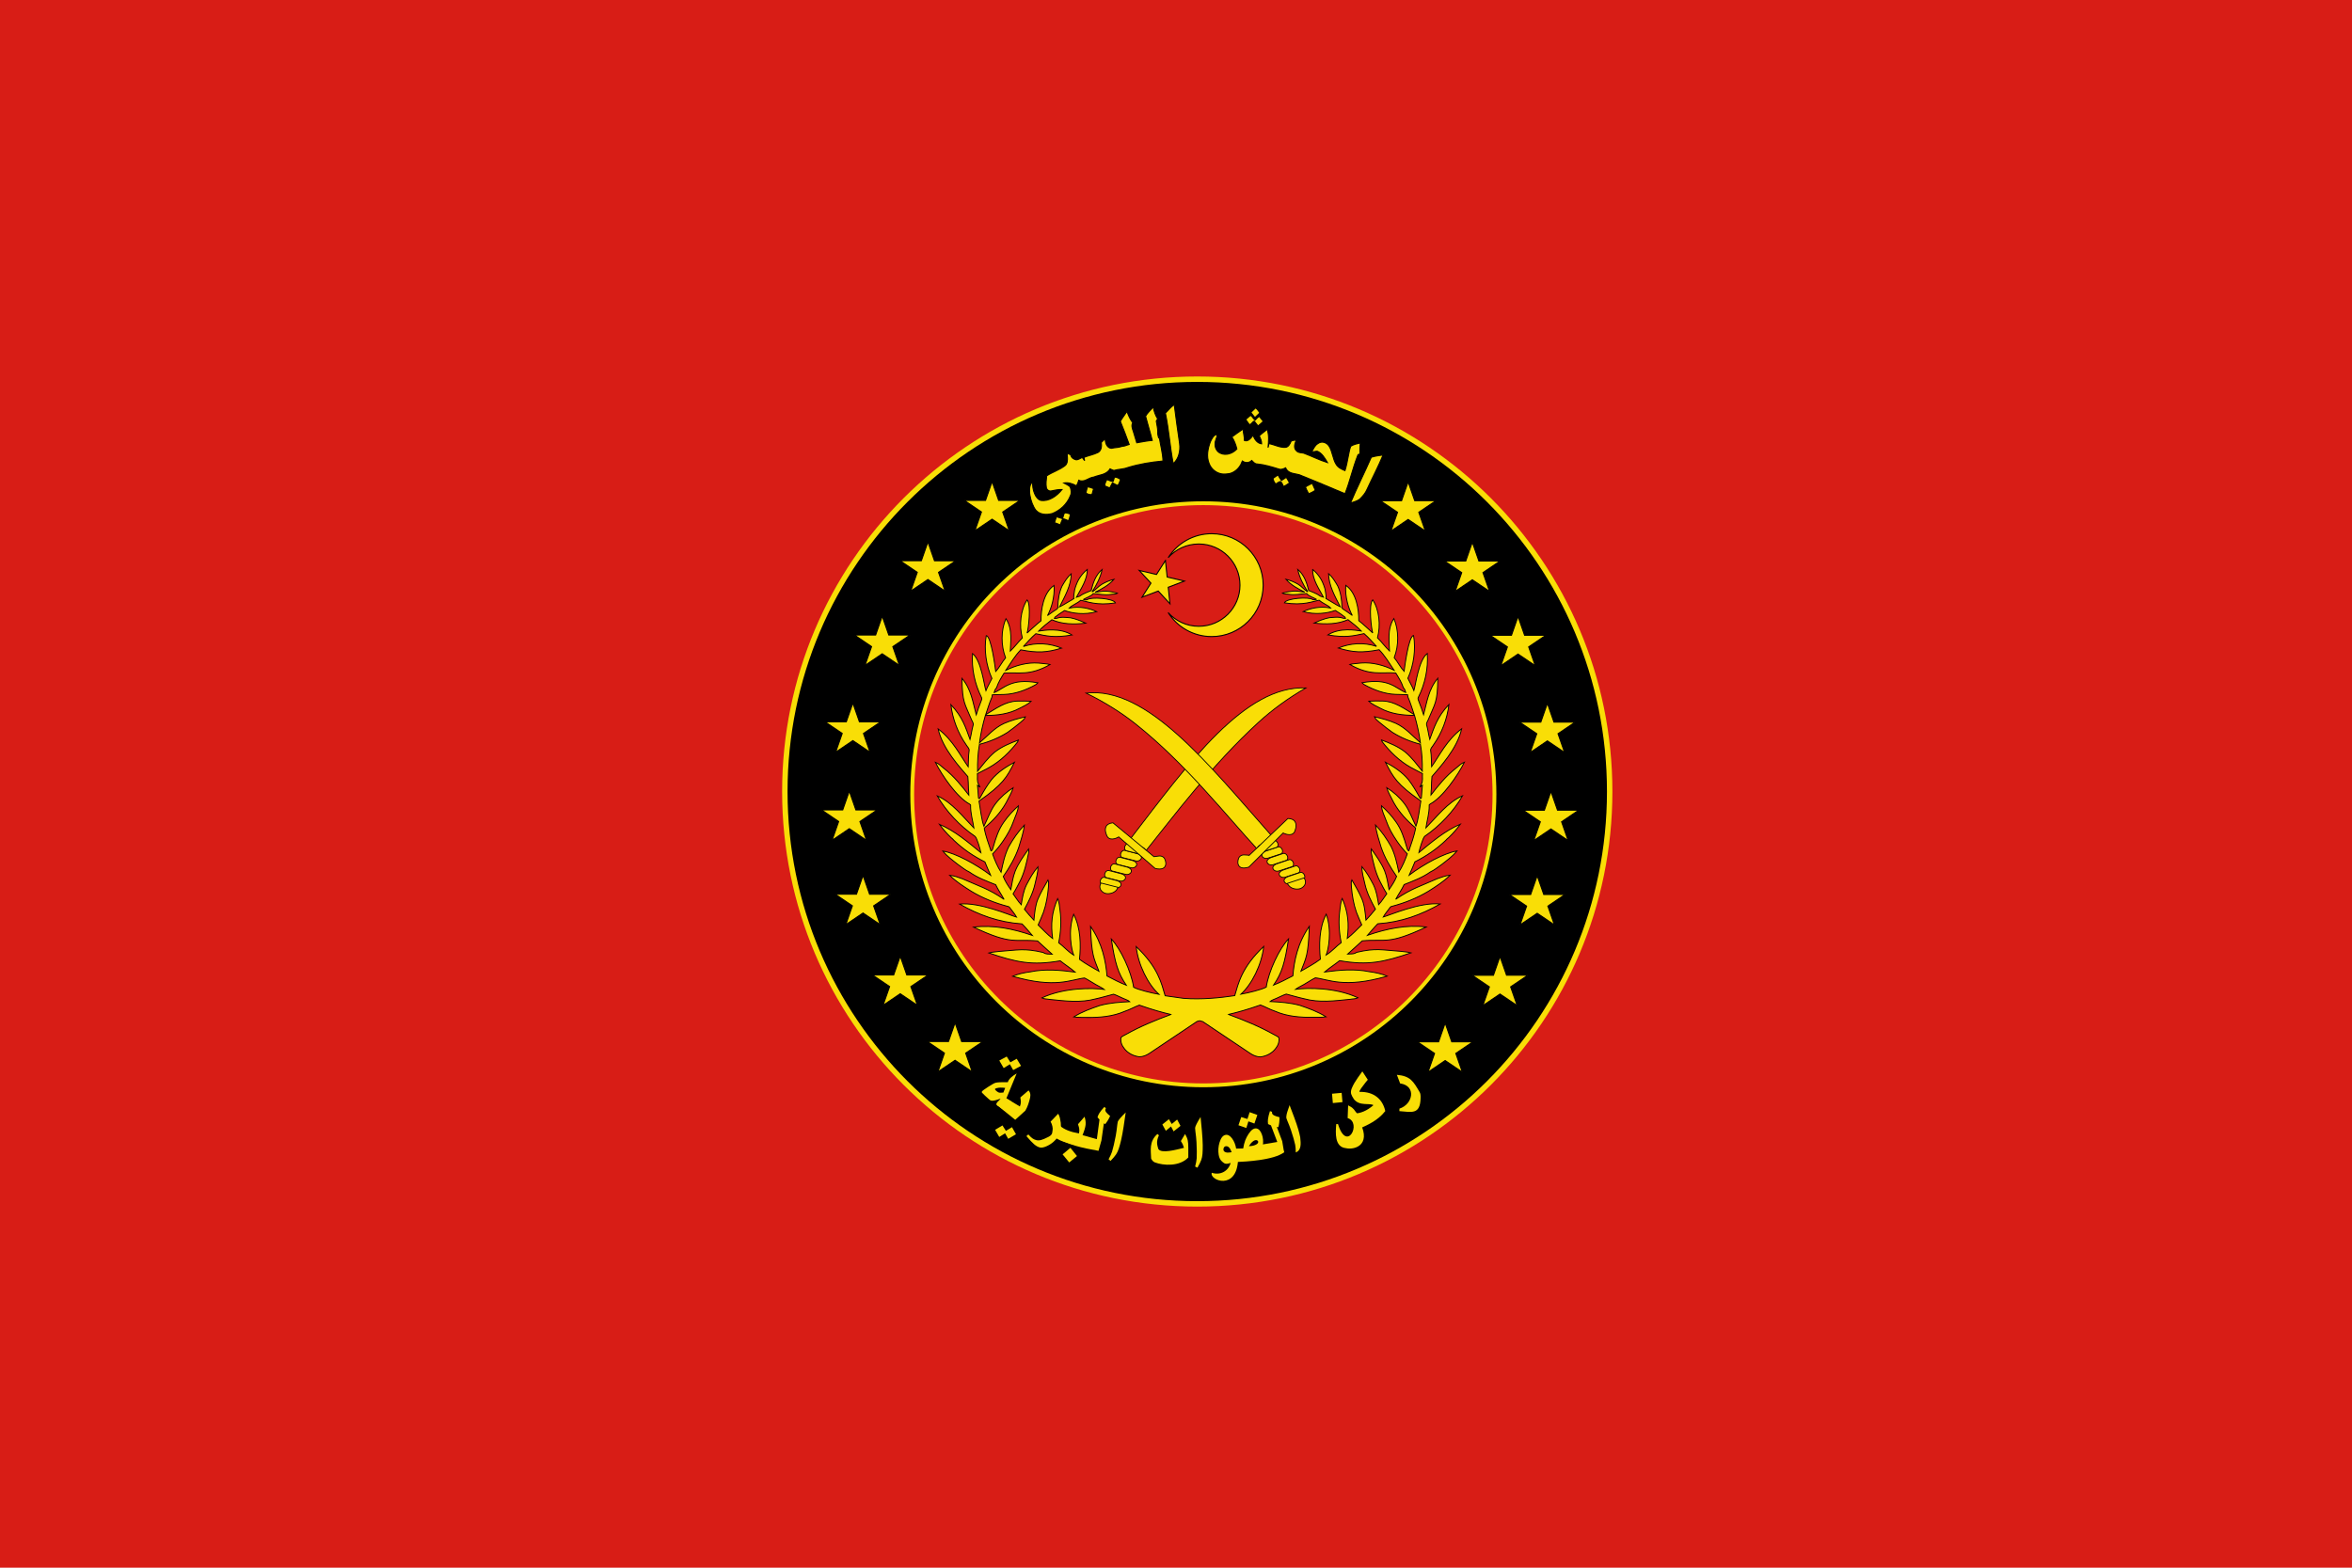 <?xml version="1.0" encoding="UTF-8" standalone="no"?>
<!-- Created with Inkscape (http://www.inkscape.org/) -->

<svg
   xmlns:dc="http://purl.org/dc/elements/1.1/"
   xmlns:cc="http://creativecommons.org/ns#"
   xmlns:rdf="http://www.w3.org/1999/02/22-rdf-syntax-ns#"
   xmlns:svg="http://www.w3.org/2000/svg"
   xmlns="http://www.w3.org/2000/svg"
   xmlns:sodipodi="http://sodipodi.sourceforge.net/DTD/sodipodi-0.dtd"
   xmlns:inkscape="http://www.inkscape.org/namespaces/inkscape"
   width="1499.988"
   height="999.992"
   id="svg2"
   version="1.1"
   inkscape:version="0.48.4 r9939"
   sodipodi:docname="Flag_of_the_Libyan_Ground Forces Fin.svg">
  <defs
     id="defs4" />
  <sodipodi:namedview
     id="base"
     pagecolor="#ffffff"
     bordercolor="#666666"
     borderopacity="1.0"
     inkscape:pageopacity="0.0"
     inkscape:pageshadow="2"
     inkscape:zoom="0.7"
     inkscape:cx="838.00301"
     inkscape:cy="443.46129"
     inkscape:document-units="px"
     inkscape:current-layer="g5000"
     showgrid="false"
     fit-margin-top="0"
     fit-margin-left="0"
     fit-margin-right="0"
     fit-margin-bottom="0"
     inkscape:window-width="1680"
     inkscape:window-height="988"
     inkscape:window-x="-8"
     inkscape:window-y="-8"
     inkscape:window-maximized="1" />
  <g
     inkscape:label="Layer 1"
     inkscape:groupmode="layer"
     id="layer1"
     transform="translate(1795.476,886.609)">
    <g
       id="g3074"
       transform="translate(-1795.476,-886.644)">
      <path
         id="path3076"
         d="m 0,0.035 1499.988,0 0,999.992 -1499.988,0 z"
         style="fill:#d81d16;fill-opacity:1;fill-rule:nonzero;stroke:none"
         inkscape:connector-curvature="0" />
    </g>
    <g
       id="g3249">
      <g
         id="g5000"
         transform="matrix(2.564,0,0,2.564,-1005.903,2642.624)">
        <path
           sodipodi:type="arc"
           style="fill:#000000;fill-opacity:1;stroke:#f9de06;stroke-width:4.962;stroke-miterlimit:4;stroke-opacity:1;stroke-dasharray:none"
           id="path6970-6-5"
           sodipodi:cx="1568.5714"
           sodipodi:cy="17.14286"
           sodipodi:rx="377.14285"
           sodipodi:ry="377.14285"
           d="m 1945.714,17.143 c 0,208.29 -168.853,377.143 -377.143,377.143 -208.29,0 -377.143,-168.853 -377.143,-377.143 0,-208.29 168.853,-377.143 377.143,-377.143 208.29,0 377.143,168.853 377.143,377.143 z"
           transform="matrix(0.272,0,0,0.272,-436.801,-1184.199)" />
        <path
           sodipodi:type="arc"
           style="fill:#d81d16;fill-opacity:1;stroke:#f9de06;stroke-width:4.962;stroke-miterlimit:4;stroke-opacity:1;stroke-dasharray:none"
           id="path6970-6-2-1"
           sodipodi:cx="1568.5714"
           sodipodi:cy="17.14286"
           sodipodi:rx="377.14285"
           sodipodi:ry="377.14285"
           d="m 1945.714,17.143 c 0,208.29 -168.853,377.143 -377.143,377.143 -208.29,0 -377.143,-168.853 -377.143,-377.143 0,-208.29 168.853,-377.143 377.143,-377.143 208.29,0 377.143,168.853 377.143,377.143 z"
           transform="matrix(0.192,0,0,0.192,-309.802,-1182.147)" />
        <g
           transform="matrix(-0.064,0,0,0.064,20.65,-1256.478)"
           id="g3130-0">
          <path
             style="fill:#f9de06;fill-opacity:1;stroke:#000000;stroke-opacity:1;stroke-width:0.646;stroke-miterlimit:4;stroke-dasharray:none"
             d="M 772.812 340.312 C 761.136 340.312 750.877 346.406 745.062 355.594 C 749.868 350.235 756.83 346.875 764.594 346.875 C 779.089 346.875 790.844 358.63 790.844 373.125 C 790.844 387.62 779.089 399.344 764.594 399.344 C 756.814 399.344 749.837 395.971 745.031 390.594 C 750.84 399.806 761.117 405.906 772.812 405.906 C 790.931 405.906 805.625 391.244 805.625 373.125 C 805.625 355.006 790.931 340.312 772.812 340.312 z "
             transform="matrix(-6.096,0,0,6.096,5136.182,-1874.564)"
             id="circle3118-9" />
        </g>
        <path
           style="fill:#f9de06;fill-opacity:1;stroke:#000000;stroke-opacity:1;stroke-width:0.252;stroke-miterlimit:4;stroke-dasharray:none"
           d="m -18.065,-1237.027 -2.224,3.492 -4.303,-1.012 2.923,3.169 -2.224,3.493 4.036,-1.532 2.923,3.169 -0.435,-4.111 4.036,-1.532 -4.303,-1.012 -0.431,-4.124 z"
           id="path3004-9-4-5-1-6"
           inkscape:connector-curvature="0" />
        <path
           style="fill:#f9de06;fill-opacity:1;stroke:#000000;stroke-width:0.22;stroke-miterlimit:4;stroke-opacity:1;stroke-dasharray:none"
           d="m 18.53,-1234.814 c 0,2.558 1.553,4.747 2.713,6.922 -0.253,-0.081 -0.509,-0.164 -0.762,-0.247 -0.986,-0.722 -2.046,-1.039 -2.905,-1.415 -0.464,-1.923 -1.172,-3.958 -2.74,-5.254 0.44,2.024 1.403,3.864 2.514,5.59 -0.908,-0.502 -1.54,-1.372 -2.431,-1.902 -0.939,-0.559 -1.968,-0.957 -3.022,-1.236 1.265,1.432 2.972,2.391 4.684,3.2 -0.957,-0.033 -1.889,-0.346 -2.85,-0.247 -0.913,0.077 -1.819,0.255 -2.706,0.488 0.462,0.343 1.088,0.192 1.621,0.309 1.463,0.271 2.93,-0.087 4.388,-0.199 0.651,0.721 1.631,0.956 2.445,1.435 -0.299,0.128 -0.615,0.172 -0.934,0.069 -0.786,-0.707 -6.533,-0.353 -7.019,0.817 4.735,0.745 7.116,-0.397 8.653,-0.652 1.031,0.907 2.232,1.236 2.85,1.944 -2.663,-0.535 -5.064,0.068 -6.847,0.886 3.003,0.861 6.064,0.432 8.014,-0.282 0.831,0.484 1.602,1.058 2.369,1.635 0.044,0.079 0.135,0.239 0.179,0.316 -0.451,0.106 -0.945,-0.158 -1.394,-0.22 -0.864,-0.134 -1.732,0.029 -2.596,0.062 -1.333,0.253 -2.6,0.781 -3.832,1.353 3.01,0.329 5.859,0.288 8.433,-0.852 1.131,0.902 2.3,1.769 3.296,2.822 -1.33,-0.187 -5.308,-0.912 -8.323,0.968 4.439,0.766 6.361,0.23 9.01,-0.323 1.183,0.996 2.204,2.254 3.097,3.18 -3.222,-1.085 -6.608,-0.777 -9.498,0.405 3.657,1.114 5.959,1.226 10.157,0.426 1.458,1.529 2.552,3.363 3.715,5.102 -2.516,-1.234 -5.325,-2.006 -8.145,-1.799 -0.955,0.141 -1.929,0.128 -2.871,0.357 5.103,2.924 7.855,1.847 11.434,2.129 0.724,1.155 1.464,2.34 1.882,3.647 0.326,0.328 0.494,0.758 0.591,1.202 -2.494,-1.01 -4.129,-3.661 -10.864,-2.431 0.191,0.192 0.381,0.392 0.625,0.522 2.373,1.298 4.987,2.273 7.712,2.376 0.996,0.059 1.993,0.01 2.987,0.082 0.022,0.145 0.072,0.432 0.096,0.577 0.631,1.419 1.046,2.912 1.552,4.375 -2.446,-1.45 -4.858,-3.315 -7.836,-3.379 -1.153,-0.017 -2.311,-0.047 -3.461,0.034 0.787,0.792 1.855,1.214 2.822,1.737 2.651,1.433 5.631,1.804 8.55,1.792 0.647,2.237 1.164,4.512 1.47,6.819 -1.969,-1.692 -3.713,-3.739 -6.119,-4.835 -1.7,-0.741 -3.501,-1.23 -5.309,-1.635 0.224,0.59 0.747,0.969 1.209,1.367 1.056,0.86 2.119,1.724 3.235,2.507 2.149,1.342 4.525,2.349 6.984,2.96 0.407,2.206 0.513,4.466 0.474,6.71 -1.329,-1.632 -2.582,-3.361 -4.203,-4.718 -0.027,-0.022 -0.083,-0.067 -0.11,-0.089 -1.722,-1.353 -3.793,-2.179 -5.824,-2.953 0.039,0.11 0.118,0.336 0.158,0.446 1.944,2.486 4.242,4.754 7.005,6.318 0.981,0.579 2.021,1.039 3.015,1.593 -0.081,0.875 0.173,1.836 -0.288,2.637 -0.121,0.242 -0.25,0.484 -0.371,0.728 0.207,-0.156 0.418,-0.313 0.625,-0.467 -0.114,1.029 -0.123,2.07 -0.234,3.097 -0.042,0.44 -0.425,0.073 -0.474,-0.144 -0.825,-1.498 -1.696,-2.981 -2.747,-4.333 -1.542,-1.874 -3.609,-3.217 -5.728,-4.354 1.984,3.889 2.895,5.495 8.811,9.662 -0.315,1.841 -0.622,4.654 -1.216,6.256 -0.935,-1.856 -1.583,-3.875 -2.843,-5.556 -1.208,-1.597 -2.738,-2.955 -4.423,-4.024 0.277,0.974 0.783,1.859 1.243,2.754 0.015,0.028 0.039,0.083 0.055,0.11 1.208,2.501 3.05,4.649 5.109,6.49 0.255,0.262 0.635,0.433 0.783,0.783 -0.396,1.903 -1.047,3.737 -1.683,5.569 -0.422,-0.099 -0.402,-0.606 -0.549,-0.934 -0.636,-2.208 -1.343,-4.458 -2.72,-6.332 -1.012,-1.45 -2.239,-2.738 -3.544,-3.928 0.075,1.309 0.736,2.478 1.161,3.695 0.625,1.837 1.601,3.531 2.699,5.123 0.018,0.024 0.053,0.072 0.069,0.096 0.746,1.08 1.569,2.11 2.493,3.042 -0.556,1.575 -1.22,3.143 -2.115,4.56 -0.451,-2.175 -0.92,-4.38 -1.916,-6.38 -1.093,-1.918 -2.349,-3.769 -3.88,-5.363 0.216,1.889 0.853,3.693 1.387,5.508 0.884,2.62 2.307,5.023 3.866,7.293 -0.455,1.168 -1.169,2.235 -1.882,3.269 -0.295,-1.562 -0.516,-3.149 -1.099,-4.635 -0.812,-1.986 -2.085,-3.731 -3.31,-5.473 -0.037,0.35 -0.092,0.708 0,1.058 0.493,2.354 1.008,4.735 2.095,6.902 0.556,1.073 1.093,2.161 1.751,3.18 -0.675,0.908 -1.254,1.901 -2.033,2.726 -0.257,-1.665 -0.533,-3.357 -1.264,-4.89 -0.022,-0.044 -0.067,-0.135 -0.089,-0.179 -0.809,-1.533 -1.658,-3.075 -2.802,-4.388 -0.031,1.502 0.452,2.953 0.769,4.409 0.501,2.193 1.534,4.2 2.596,6.167 -0.744,0.913 -1.596,1.931 -2.362,2.726 -0.182,-1.801 -0.313,-3.649 -1.023,-5.336 -0.713,-1.623 -1.593,-3.162 -2.486,-4.691 -0.257,0.554 -0.103,1.175 -0.103,1.765 0.178,2.131 0.535,4.267 1.243,6.291 0.405,1.06 0.877,2.094 1.325,3.138 -1.186,1.146 -2.297,2.369 -3.605,3.379 0.477,-3.635 0.233,-6.446 -1.25,-9.944 -0.44,0.893 -0.423,1.919 -0.584,2.884 -0.392,2.695 -0.199,5.447 0.323,8.111 -1.267,0.922 -2.154,2.08 -3.729,3.07 0.509,-1.176 1.515,-5.907 0.01,-10.157 -1.8,3.436 -1.802,7.755 -1.456,11.215 -1.599,1.182 -3.338,2.11 -4.841,2.974 1.285,-3.319 1.835,-3.846 2.095,-11.166 -2.951,4.224 -3.786,8.687 -4.1,12.327 -1.566,0.823 -3.148,1.639 -4.793,2.3 2.077,-3.071 2.794,-5.426 3.722,-11.503 -2.302,2.426 -4.939,8.026 -5.549,12.011 -1.262,0.648 -4.351,1.409 -6.304,1.758 2.718,-2.47 5.151,-7.275 5.679,-11.888 -5.522,5.224 -6.304,9.222 -7.211,12.245 -3.604,0.538 -8.176,1.024 -12.746,0.673 -1.41,-0.215 -2.883,-0.394 -4.567,-0.646 -0.907,-3.023 -1.689,-7.014 -7.211,-12.238 0.528,4.613 2.962,9.418 5.679,11.888 -1.953,-0.349 -5.042,-1.11 -6.304,-1.758 -0.61,-3.985 -3.247,-9.585 -5.549,-12.011 0.928,6.077 1.645,8.432 3.722,11.503 -1.645,-0.662 -3.227,-1.478 -4.793,-2.301 -0.314,-3.64 -1.149,-8.11 -4.1,-12.334 0.259,7.321 0.809,7.848 2.095,11.166 -1.504,-0.864 -3.243,-1.792 -4.841,-2.974 0.346,-3.46 0.344,-7.772 -1.456,-11.208 -1.508,4.25 -0.502,8.981 0.01,10.157 -1.575,-0.989 -2.462,-2.148 -3.729,-3.07 0.521,-2.664 0.714,-5.416 0.323,-8.11 -0.161,-0.966 -0.144,-1.998 -0.584,-2.891 -1.483,3.498 -1.727,6.316 -1.25,9.951 -1.309,-1.01 -2.42,-2.233 -3.606,-3.379 0.449,-1.045 0.921,-2.085 1.325,-3.145 0.708,-2.024 1.065,-4.152 1.243,-6.284 0,-0.59 0.154,-1.218 -0.103,-1.772 -0.893,1.529 -1.773,3.074 -2.486,4.697 -0.71,1.687 -0.841,3.528 -1.023,5.329 -0.766,-0.795 -1.619,-1.806 -2.362,-2.72 1.062,-1.966 2.094,-3.981 2.596,-6.174 0.317,-1.456 0.8,-2.9 0.769,-4.402 -1.144,1.313 -1.992,2.855 -2.802,4.388 -0.023,0.044 -0.067,0.135 -0.089,0.178 -0.73,1.533 -1.006,3.218 -1.264,4.883 -0.779,-0.825 -1.358,-1.811 -2.033,-2.72 0.658,-1.018 1.195,-2.106 1.751,-3.18 1.087,-2.167 1.602,-4.555 2.095,-6.909 0.092,-0.35 0.037,-0.708 0,-1.058 -1.225,1.742 -2.498,3.487 -3.31,5.473 -0.583,1.487 -0.804,3.081 -1.099,4.642 -0.713,-1.034 -1.426,-2.108 -1.882,-3.276 1.559,-2.27 2.982,-4.667 3.866,-7.286 0.534,-1.815 1.172,-3.618 1.387,-5.508 -1.531,1.595 -2.787,3.446 -3.88,5.363 -0.996,2 -1.465,4.205 -1.916,6.38 -0.895,-1.417 -1.559,-2.985 -2.115,-4.56 0.924,-0.933 1.747,-1.962 2.493,-3.042 0.015,-0.024 0.051,-0.072 0.069,-0.096 1.098,-1.592 2.074,-3.286 2.699,-5.123 0.424,-1.216 1.086,-2.393 1.161,-3.701 -1.304,1.19 -2.532,2.486 -3.544,3.935 -1.377,1.874 -2.084,4.123 -2.72,6.332 -0.147,0.328 -0.127,0.835 -0.549,0.934 -0.636,-1.832 -1.287,-3.667 -1.683,-5.569 0.147,-0.35 0.528,-0.521 0.783,-0.783 2.059,-1.841 3.902,-3.989 5.109,-6.49 0.015,-0.026 0.039,-0.081 0.055,-0.11 0.46,-0.895 0.966,-1.78 1.243,-2.754 -1.685,1.069 -3.215,2.421 -4.423,4.018 -1.26,1.68 -1.908,3.706 -2.843,5.563 -0.594,-1.603 -0.9,-4.422 -1.216,-6.263 5.916,-4.167 6.827,-5.773 8.811,-9.663 -2.118,1.137 -4.186,2.487 -5.728,4.361 -1.051,1.353 -1.922,2.829 -2.747,4.327 -0.048,0.218 -0.432,0.584 -0.474,0.144 -0.11,-1.027 -0.119,-2.068 -0.234,-3.097 0.207,0.154 0.418,0.311 0.625,0.467 -0.121,-0.244 -0.25,-0.479 -0.371,-0.721 -0.462,-0.801 -0.207,-1.768 -0.288,-2.644 0.994,-0.554 2.034,-1.008 3.015,-1.586 2.763,-1.564 5.06,-3.839 7.005,-6.325 0.039,-0.11 0.118,-0.33 0.158,-0.44 -2.03,0.774 -4.101,1.6 -5.824,2.953 -0.026,0.022 -0.083,0.067 -0.11,0.089 -1.621,1.357 -2.874,3.079 -4.203,4.711 -0.039,-2.244 0.067,-4.503 0.474,-6.71 2.459,-0.612 4.835,-1.618 6.984,-2.96 1.115,-0.783 2.179,-1.64 3.235,-2.5 0.462,-0.398 0.984,-0.784 1.209,-1.373 -1.808,0.405 -3.608,0.9 -5.309,1.641 -2.406,1.095 -4.15,3.143 -6.119,4.835 0.306,-2.307 0.823,-4.589 1.47,-6.826 2.919,0.012 5.899,-0.359 8.55,-1.792 0.968,-0.523 2.035,-0.939 2.822,-1.731 -1.15,-0.081 -2.308,-0.059 -3.461,-0.041 -2.978,0.064 -5.39,1.936 -7.836,3.386 0.506,-1.463 0.921,-2.956 1.552,-4.375 0.024,-0.145 0.074,-0.439 0.096,-0.584 0.994,-0.077 1.991,-0.023 2.987,-0.082 2.725,-0.103 5.339,-1.071 7.712,-2.369 0.244,-0.13 0.434,-0.337 0.625,-0.529 -6.735,-1.23 -8.37,1.429 -10.864,2.438 0.097,-0.444 0.265,-0.874 0.591,-1.202 0.418,-1.306 1.158,-2.492 1.882,-3.647 3.579,-0.281 6.331,0.789 11.434,-2.136 -0.941,-0.229 -1.916,-0.216 -2.871,-0.357 -2.82,-0.207 -5.629,0.565 -8.145,1.799 1.164,-1.74 2.257,-3.567 3.715,-5.096 4.198,0.8 6.5,0.688 10.157,-0.426 -2.889,-1.183 -6.276,-1.49 -9.498,-0.405 0.893,-0.926 1.914,-2.184 3.097,-3.18 2.649,0.552 4.571,1.082 9.01,0.316 -3.015,-1.881 -6.994,-1.149 -8.323,-0.961 0.996,-1.054 2.166,-1.928 3.296,-2.829 2.574,1.14 5.423,1.188 8.433,0.858 -1.232,-0.572 -2.499,-1.1 -3.832,-1.353 -0.865,-0.033 -1.732,-0.203 -2.596,-0.069 -0.449,0.061 -0.943,0.332 -1.394,0.227 0.044,-0.077 0.135,-0.237 0.178,-0.316 0.768,-0.576 1.538,-1.151 2.369,-1.635 1.95,0.714 5.011,1.143 8.014,0.281 -1.783,-0.818 -4.184,-1.428 -6.847,-0.893 0.618,-0.708 1.819,-1.029 2.85,-1.937 1.537,0.256 3.917,1.39 8.653,0.646 -0.486,-1.171 -6.233,-1.518 -7.019,-0.81 -0.319,0.103 -0.635,0.059 -0.934,-0.069 0.814,-0.479 1.794,-0.721 2.445,-1.442 1.458,0.112 2.926,0.477 4.388,0.206 0.532,-0.117 1.159,0.034 1.621,-0.309 -0.886,-0.233 -1.793,-0.417 -2.706,-0.494 -0.961,-0.099 -1.893,0.221 -2.85,0.254 1.711,-0.809 3.419,-1.775 4.684,-3.207 -1.054,0.279 -2.082,0.684 -3.022,1.243 -0.891,0.53 -1.523,1.394 -2.431,1.895 1.111,-1.727 2.074,-3.567 2.514,-5.59 -1.568,1.296 -2.276,3.338 -2.74,5.261 -0.859,0.376 -1.919,0.693 -2.905,1.415 -0.253,0.084 -0.509,0.159 -0.762,0.24 1.159,-2.175 2.715,-4.364 2.713,-6.922 -1.21,0.977 -2.185,2.296 -2.719,3.756 l -0.01,0 c -0.176,0.544 -0.433,1.097 -0.488,1.758 -0.073,0.697 -0.226,1.088 -0.151,1.786 -0.264,0.013 -0.407,0.347 -0.666,0.378 -0.972,0.526 -1.875,1.182 -2.877,1.648 1.311,-2.593 2.853,-5.258 2.919,-8.241 -0.996,0.82 -1.645,1.961 -2.287,3.056 -0.741,1.619 -1.006,3.405 -1.044,5.171 0.079,0.526 -0.506,0.69 -0.838,0.948 -0.084,0.055 -0.253,0.165 -0.337,0.22 -0.466,0.332 -0.93,0.675 -1.401,1.003 0.953,-1.776 1.836,-4.627 1.628,-7.499 -2.69,1.819 -3.272,6.121 -3.241,8.79 -1.218,0.952 -2.318,2.04 -3.475,3.063 0.335,-0.796 1.094,-7.097 0.013,-8.262 -1.628,2.452 -2.031,6.365 -1.188,9.47 -1.056,1.047 -1.937,2.256 -3.001,3.289 0.04,-1.999 0.669,-5.473 -1.078,-8.09 -1.262,2.894 -1.257,6.726 -0.082,9.738 -0.9,1.078 -1.508,2.384 -2.459,3.406 -0.13,-1.058 -1.132,-8.775 -2.356,-8.921 -0.601,3.464 -0.024,7.466 1.415,10.651 -0.475,1.03 -1.084,1.991 -1.497,3.049 -0.46,-1.432 -1.159,-7.557 -3.331,-9.237 -0.266,3.748 0.558,7.556 2.225,10.912 0.207,0.383 -0.051,0.775 -0.172,1.14 -0.431,1.047 -0.797,2.118 -1.133,3.2 -0.794,-2.987 -1.235,-6.386 -3.543,-9.086 0.071,6.172 0.716,6.224 2.41,10.37 0.176,0.413 0.526,0.832 0.357,1.312 -0.33,1.159 -0.454,2.366 -0.762,3.53 -1.04,-2.841 -1.815,-5.56 -4.766,-8.681 0.429,3.614 1.764,7.117 3.866,10.088 0.246,0.455 0.792,0.834 0.673,1.408 -0.202,1.317 -0.161,2.657 -0.227,3.983 -1.975,-2.787 -3.795,-6.651 -7.479,-9.429 1.089,4.965 5.468,9.595 7.389,11.867 0.094,0.946 0.12,1.898 0.144,2.85 l 0,0.11 c 0.051,0.55 0.103,1.096 0.11,1.648 -1.695,-2.157 -3.614,-4.649 -6.318,-6.751 -0.644,-0.517 -1.234,-1.145 -2.026,-1.435 1.702,3.381 5.418,8.749 8.516,10.411 0.166,0.131 0.343,0.195 0.261,0.426 -0.028,1.874 0.536,3.696 0.824,5.535 -2.595,-2.643 -5.432,-6.408 -9.12,-7.994 2.232,3.861 5.579,7.444 9.408,10.075 0.462,0.352 1.319,3.343 1.456,4.059 -3.229,-2.639 -6.46,-5.422 -10.335,-7.074 0.858,1.19 1.838,2.29 2.891,3.31 0.295,0.187 0.511,0.461 0.749,0.714 2.266,2.162 4.876,3.941 7.678,5.336 0.431,1.128 0.954,2.217 1.435,3.324 -3.662,-2.762 -8.692,-5.472 -11.895,-6.029 1.073,1.339 2.497,2.353 3.839,3.406 0.913,0.629 1.765,1.367 2.781,1.827 1.98,1.405 4.28,2.252 6.524,3.145 0.592,1.276 1.43,2.413 2.088,3.654 -3.876,-2.666 -6.317,-3.311 -10.329,-5.116 -1.045,-0.378 -2.101,-0.774 -3.214,-0.886 1.586,1.581 3.501,2.789 5.384,3.983 2.8,1.696 5.874,2.909 9.031,3.75 0.328,0.026 0.531,0.258 0.694,0.522 0.501,0.69 1.089,1.356 1.545,2.163 -1.709,-0.487 -9.214,-3.767 -14.181,-3.248 4.827,2.717 9.625,4.507 15.541,4.931 0.902,0.902 1.703,1.898 2.548,2.857 -4.851,-1.663 -9.679,-2.652 -14.621,-2.053 9.611,4.532 10.098,2.898 15.932,3.434 1.219,1.08 2.399,2.219 3.626,3.296 -0.198,-0.01 -0.596,-0.025 -0.797,-0.034 -0.422,0 -0.986,-0.05 -1.429,-0.391 -4.847,-1.131 -6.308,-0.571 -10.912,-0.268 -0.871,0.136 -1.758,0.138 -2.61,0.385 6.749,2.302 10.677,3.196 17.759,1.957 1.21,0.968 2.54,1.795 3.708,2.809 -3.75,-0.486 -7.433,-0.83 -11.153,-0.069 -1.427,0.178 -3.062,0.527 -4.402,1.099 10.726,3.124 14.604,0.779 17.89,0.433 0.968,0.471 1.842,1.097 2.781,1.621 0.697,0.424 1.466,0.73 2.122,1.222 -2.825,-0.379 -9.905,-0.528 -15.534,2.115 0.638,0.312 1.383,0.246 2.067,0.385 3.772,0.381 7.655,0.874 11.373,-0.158 1.487,-0.321 2.944,-0.777 4.416,-1.147 0.842,0.271 1.615,0.715 2.431,1.058 0.534,0.253 1.138,0.399 1.593,0.797 -2.508,0.135 -4.863,0.26 -7.458,0.968 -2.239,0.77 -4.447,1.549 -6.462,2.829 1.029,0.163 2.075,0.095 3.111,0.131 3.242,0.044 6.571,-0.209 9.573,-1.531 1.254,-0.4 2.387,-1.092 3.619,-1.538 3.196,1.124 5.708,1.818 7.836,2.321 -0.025,0.016 -0.049,0.033 -0.076,0.048 -3.794,1.392 -7.54,2.935 -11.07,4.91 -0.411,0.248 -0.895,0.412 -1.243,0.755 -0.185,0.953 0.141,1.935 0.742,2.678 0.891,1.223 2.329,1.967 3.818,2.143 0.889,0 1.747,-0.352 2.479,-0.838 3.953,-2.646 7.912,-5.293 11.86,-7.946 0.22,-0.064 0.439,-0.127 0.659,-0.185 0.263,0.069 0.526,0.142 0.79,0.22 3.948,2.653 7.907,5.3 11.86,7.946 0.733,0.486 1.591,0.829 2.479,0.831 1.489,-0.176 2.928,-0.92 3.818,-2.143 0.6,-0.744 0.926,-1.726 0.742,-2.678 -0.347,-0.343 -0.832,-0.507 -1.243,-0.755 -3.53,-1.975 -7.276,-3.518 -11.07,-4.91 -0.056,-0.032 -0.109,-0.058 -0.165,-0.089 2.147,-0.505 4.684,-1.202 7.925,-2.342 1.232,0.447 2.365,1.145 3.619,1.545 3.002,1.322 6.331,1.569 9.573,1.525 1.036,-0.035 2.082,0.039 3.111,-0.124 -2.015,-1.28 -4.223,-2.066 -6.462,-2.836 -2.595,-0.709 -4.95,-0.834 -7.458,-0.968 0.455,-0.398 1.059,-0.544 1.593,-0.797 0.816,-0.343 1.589,-0.787 2.431,-1.058 1.472,0.369 2.929,0.833 4.416,1.154 3.717,1.032 7.6,0.538 11.373,0.158 0.684,-0.139 1.429,-0.072 2.067,-0.385 -5.63,-2.643 -12.709,-2.501 -15.534,-2.122 0.656,-0.493 1.425,-0.791 2.122,-1.216 0.939,-0.523 1.813,-1.157 2.781,-1.628 3.285,0.346 7.164,2.699 17.89,-0.426 -1.34,-0.572 -2.974,-0.921 -4.402,-1.099 -3.72,-0.761 -7.403,-0.424 -11.153,0.062 1.168,-1.014 2.499,-1.841 3.708,-2.809 7.082,1.239 11.01,0.351 17.759,-1.95 -0.851,-0.246 -1.739,-0.248 -2.61,-0.385 -4.604,-0.303 -6.065,-0.871 -10.912,0.261 -0.443,0.342 -1.006,0.394 -1.429,0.391 -0.2,0.01 -0.599,0.032 -0.797,0.041 1.227,-1.078 2.408,-2.216 3.626,-3.296 5.834,-0.535 6.322,1.091 15.932,-3.441 -4.941,-0.599 -9.77,0.397 -14.621,2.06 0.845,-0.959 1.646,-1.962 2.548,-2.864 5.916,-0.424 10.714,-2.207 15.541,-4.924 -4.967,-0.519 -12.472,2.755 -14.181,3.241 0.456,-0.807 1.044,-1.473 1.545,-2.163 0.163,-0.264 0.366,-0.489 0.694,-0.515 3.156,-0.84 6.231,-2.054 9.031,-3.75 1.883,-1.194 3.798,-2.409 5.384,-3.99 -1.113,0.112 -2.169,0.508 -3.214,0.886 -4.011,1.805 -6.453,2.458 -10.329,5.123 0.658,-1.241 1.496,-2.385 2.088,-3.66 2.244,-0.893 4.544,-1.74 6.524,-3.145 1.016,-0.46 1.868,-1.191 2.781,-1.82 1.342,-1.054 2.766,-2.067 3.839,-3.406 -3.202,0.558 -8.233,3.267 -11.895,6.03 0.482,-1.106 1.004,-2.196 1.435,-3.324 2.802,-1.395 5.412,-3.181 7.678,-5.343 0.238,-0.253 0.454,-0.52 0.749,-0.707 1.054,-1.021 2.033,-2.127 2.891,-3.317 -3.876,1.652 -7.107,4.434 -10.335,7.074 0.137,-0.716 0.994,-3.706 1.456,-4.059 3.829,-2.63 7.176,-6.214 9.408,-10.075 -3.688,1.586 -6.525,5.351 -9.12,7.994 0.288,-1.839 0.853,-3.661 0.824,-5.535 -0.082,-0.231 0.095,-0.288 0.261,-0.419 3.097,-1.662 6.807,-7.031 8.509,-10.411 -0.792,0.29 -1.375,0.912 -2.019,1.429 -2.704,2.102 -4.623,4.594 -6.318,6.751 0.01,-0.552 0.059,-1.098 0.11,-1.648 l 0,-0.103 c 0.024,-0.952 0.05,-1.911 0.144,-2.857 1.922,-2.272 6.301,-6.902 7.389,-11.867 -3.684,2.778 -5.503,6.642 -7.479,9.429 -0.066,-1.326 -0.024,-2.659 -0.227,-3.976 -0.119,-0.574 0.427,-0.959 0.673,-1.415 2.103,-2.972 3.437,-6.474 3.866,-10.088 -2.951,3.121 -3.725,5.839 -4.766,8.681 -0.308,-1.163 -0.432,-2.364 -0.762,-3.523 -0.169,-0.479 0.181,-0.905 0.357,-1.319 1.695,-4.146 2.34,-4.198 2.41,-10.37 -2.308,2.7 -2.75,6.099 -3.544,9.086 -0.337,-1.082 -0.702,-2.146 -1.133,-3.193 -0.121,-0.365 -0.379,-0.757 -0.172,-1.14 1.667,-3.357 2.491,-7.164 2.225,-10.912 -2.172,1.68 -2.87,7.798 -3.331,9.23 -0.413,-1.058 -1.022,-2.02 -1.497,-3.049 1.438,-3.185 2.015,-7.187 1.415,-10.651 -1.224,0.146 -2.226,7.863 -2.356,8.921 -0.95,-1.023 -1.559,-2.329 -2.459,-3.406 1.175,-3.012 1.179,-6.844 -0.082,-9.738 -1.747,2.617 -1.118,6.091 -1.078,8.09 -1.065,-1.034 -1.945,-2.243 -3.001,-3.289 0.843,-3.105 0.44,-7.011 -1.188,-9.463 -1.08,1.165 -0.321,7.458 0.013,8.255 -1.157,-1.023 -2.256,-2.104 -3.475,-3.056 0.031,-2.669 -0.551,-6.978 -3.241,-8.797 -0.208,2.873 0.674,5.723 1.627,7.499 -0.471,-0.328 -0.935,-0.664 -1.401,-0.996 -0.084,-0.055 -0.253,-0.172 -0.337,-0.227 -0.332,-0.257 -0.917,-0.415 -0.838,-0.941 -0.037,-1.766 -0.302,-3.552 -1.044,-5.171 -0.642,-1.095 -1.29,-2.242 -2.287,-3.063 0.066,2.983 1.608,5.654 2.919,8.248 -1.003,-0.466 -1.905,-1.122 -2.877,-1.648 -0.26,-0.031 -0.402,-0.365 -0.666,-0.378 0.075,-0.697 -0.079,-1.088 -0.151,-1.786 -0.055,-0.661 -0.312,-1.214 -0.488,-1.758 l -0.01,0 c -0.534,-1.46 -1.51,-2.78 -2.72,-3.756 z"
           id="path292-3-7-8"
           inkscape:connector-curvature="0" />
        <g
           transform="matrix(0.193,-0.004,0.005,0.229,-373.907,-1163.043)"
           id="g6538-0-4-3"
           style="fill:#f9de06;fill-opacity:1;stroke:#000000;stroke-width:1.251;stroke-miterlimit:4;stroke-opacity:1;stroke-dasharray:none">
          <path
             id="path262-1-4-0-4"
             d="m 1855.41,-450.814 c 3.862,-2.938 7.2,-6.7 11.55,-8.912 1.625,14.162 3.837,28.25 5.812,42.363 1.038,8.175 -1.712,16.887 -8.725,21.675 -3.789,-19.375 -4.65,-36.993 -8.637,-55.125 z"
             inkscape:connector-curvature="0"
             style="fill:#f9de06;fill-opacity:1;stroke:#000000;stroke-width:1.251;stroke-miterlimit:4;stroke-opacity:1;stroke-dasharray:none"
             sodipodi:nodetypes="ccccc" />
          <path
             sodipodi:nodetypes="cccccccccccccccccccccccccccccccccccccccccccccccccc"
             id="path264-8-8-9-8"
             d="m 1829.785,-447.739 c 2.562,-3.938 6.787,-6.588 10.062,-9.95 0.85,4.65 2.525,9.15 5.362,12.975 -0.463,0.637 -1.387,1.9 -1.85,2.525 0.7,3.712 1.55,7.425 1.637,11.225 -0.312,2.3 0.138,4.6 0.812,6.8 0.237,-0.2 0.725,-0.575 0.963,-0.762 1.163,8.775 4.062,17.275 4.112,26.212 -15.363,0.938 -30.75,2.763 -45.737,6.362 -5.737,1.762 -11.787,1.425 -17.6,2.775 -1.788,-0.3 -3.4,-1.163 -5.075,-1.812 -4.963,6.612 -13.9,6.138 -21.087,8.525 -6.688,0.388 -12.75,6.263 -19.5,3.087 -0.787,2.15 -1.837,4.175 -3.138,6.05 -5,-2.438 -10.463,-4.062 -16.087,-3.362 2.638,1.35 5.638,2.212 7.875,4.237 1.188,2.987 1.938,6.662 0.125,9.562 -4.638,9.525 -13.863,15.938 -23.762,19.075 l -0.25,0.062 c -7.062,1.462 -15.425,1.275 -20.9,-4.05 -6.781,-7.841 -11.251,-25.983 -3.337,-30.85 -0.875,8.083 2.948,18.805 10.275,20.262 10.225,1.387 20.262,-4.2 27.275,-11.225 -4.562,-0.287 -9.062,0.562 -13.55,1.212 -2.638,0.6 -5.9,-0.963 -6.438,-3.763 -0.775,-4.275 0.125,-8.588 0.775,-12.812 7.625,-3.962 16.175,-5.95 23.538,-10.412 3.45,-1.85 3.837,-5.888 3.663,-9.387 -0.075,-0.562 -0.225,-1.712 -0.3,-2.288 0.275,-0.475 0.812,-1.425 1.087,-1.9 1.038,0.8 2.188,1.387 3.462,1.738 0.525,3.225 3.712,4.862 6.625,5.45 2.9,0.287 5.487,-1.35 8.1,-2.337 1.012,1.2 2.038,2.4 3.075,3.587 -0.263,-1.212 -0.525,-2.438 -0.787,-3.65 6.1,-1.887 12.525,-2.7 18.462,-5.075 4.112,-1.913 5.062,-6.588 4.275,-10.675 1.725,-1.387 3.462,-2.75 5.237,-4.075 -0.475,5.038 2.288,10.512 7.888,10.613 4.237,-0.85 8.637,-0.537 12.825,-1.65 l -1.05,-0.775 c 3.638,1.375 7.412,-0.713 11.012,-1.375 -3.275,-8.538 -7.075,-16.863 -10.738,-25.238 2.6,-3.812 5.95,-7.013 8.812,-10.613 1.688,4.487 3.888,8.8 7.062,12.425 -2.062,2.763 -0.887,5.912 0.25,8.787 0.062,0.175 0.188,0.525 0.25,0.7 1.475,4.075 2.562,8.263 4.075,12.325 6.675,-0.85 13.35,-1.85 20.087,-2.263 -2.362,-8.838 -5.4,-17.475 -7.875,-26.275 z"
             inkscape:connector-curvature="0"
             style="fill:#f9de06;fill-opacity:1;stroke:#000000;stroke-width:1.251;stroke-miterlimit:4;stroke-opacity:1;stroke-dasharray:none" />
          <path
             id="path266-9-3-4-4"
             d="m 1965.36,-449.552 c 2.212,-1.562 4.35,-3.212 6.438,-4.938 2.075,1.562 3.688,3.612 5.338,5.612 -2.188,1.7 -4.375,3.375 -6.562,5.075 -1.775,-1.887 -3.538,-3.788 -5.213,-5.75 z"
             inkscape:connector-curvature="0"
             style="fill:#f9de06;fill-opacity:1;stroke:#000000;stroke-width:1.251;stroke-miterlimit:4;stroke-opacity:1;stroke-dasharray:none" />
          <path
             id="path268-8-0-8-9"
             d="m 1958.622,-441.977 c 2.225,-1.4 4.138,-3.337 6.55,-4.463 2.2,1.375 3.337,3.95 5.612,5.275 1.625,-1.562 3.388,-2.987 5.425,-3.962 1.625,1.925 3.337,3.775 5.1,5.575 -2.263,1.738 -4.537,3.45 -6.963,4.925 -1.587,-1.837 -3.212,-3.638 -4.825,-5.45 -2.513,0.738 -5.438,6.2 -7.463,2.312 -0.075,-0.1 -0.225,-0.287 -0.3,-0.375 -1.05,-1.288 -2.112,-2.55 -3.138,-3.837 z"
             inkscape:connector-curvature="0"
             style="fill:#f9de06;fill-opacity:1;stroke:#000000;stroke-width:1.251;stroke-miterlimit:4;stroke-opacity:1;stroke-dasharray:none" />
          <path
             id="path270-4-1-8-9"
             d="m 1940.348,-423.389 c 4.787,-2.9 9.713,-5.575 14.588,-8.313 0.138,4.188 1.6,8.225 1.413,12.438 4.8,1.575 8.488,-2.325 11.425,-5.5 1.688,4.9 5.375,8.85 10.75,9.513 0.125,-3.125 -1.387,-5.987 -2.925,-8.613 3.225,-2.688 7.025,-4.55 10.412,-7 2.425,6.425 1.5,13.275 0.613,19.875 0.688,-1.363 1.062,-2.813 1.125,-4.35 7.062,1.137 13.75,4.65 21,4.425 4,0.05 6.412,-3.538 7.925,-6.763 2.112,-0.625 4.275,-0.925 6.487,-0.825 l -0.263,0.6 c -1.85,3.4 -3.55,7.838 -0.013,10.838 0.138,0.125 0.4,0.362 0.537,0.475 2.487,2.038 5.713,1.75 8.675,2.3 10.287,3.412 20.212,7.925 30.637,10.875 -3.263,-4.963 -6.925,-10.438 -12.812,-12.437 -2.425,-0.05 -4.812,0.6 -7.2,0.838 2.175,-3.475 4.3,-7.35 8.2,-9.188 4.6,-2.987 11.15,-1.425 14.287,2.938 4.4,6.037 4.35,14.162 8.775,20.175 2.688,3.638 7.075,5.3 11.162,6.8 3.755,-9.089 5.321,-20.85 8.125,-26.35 3.8,-1.925 8.162,-2.625 12.338,-3.35 -0.212,2.013 -0.625,4.013 -0.688,6.038 -0.1,2.15 -0.138,4.312 -0.225,6.475 -1.5,-0.463 -2.487,0.037 -3,1.5 -6.674,13.545 -10.678,27.839 -17.262,40.85 -19.325,-7.463 -38.85,-14.463 -58.3,-21.6 -6,-1.625 -14.45,-1.238 -17.363,-7.85 -2.737,1.075 -5.688,2.188 -8.637,1.25 -9.238,-2.562 -18.5,-5.175 -28.075,-6.062 -2.875,0 -4.775,-2.25 -6.763,-3.962 -3.612,2.862 -8.325,2.837 -12.15,0.4 -0.662,1.262 -1.363,2.513 -2.087,3.737 -0.062,0.1 -0.2,0.3 -0.263,0.4 -3.438,4.888 -8.9,8.325 -14.787,9.3 -3.15,0.412 -6.338,0.537 -9.5,0.163 -6.825,-0.95 -13.512,-5.125 -16.188,-11.675 -3.487,-7.65 -1.25,-16.437 2.263,-23.637 2,-3.35 4.45,-7.675 8.9,-7.688 -0.2,3.65 -3.125,6.463 -3.025,10.175 -0.5,4.463 2.487,8.662 6.588,10.188 7.213,2.937 15.625,0.675 21.438,-4.188 -1.275,-4.713 -3.138,-9.312 -6.138,-13.213 z"
             inkscape:connector-curvature="0"
             style="fill:#f9de06;fill-opacity:1;stroke:#000000;stroke-width:1.251;stroke-miterlimit:4;stroke-opacity:1;stroke-dasharray:none"
             sodipodi:nodetypes="ccccccccccccccccccccccccccccccccccccccccccccccc" />
          <path
             id="path272-1-2-2-2"
             d="m 2119.435,-398.264 c 4.975,-1.225 10.088,-1.675 15.188,-2.15 -6.6,12.662 -14.537,24.613 -21.65,37 -2.212,4.225 -5.825,7.45 -9.488,10.387 -0.087,0.062 -0.263,0.188 -0.362,0.25 -3.587,2.263 -7.912,2.7 -11.887,3.962 8.825,-16.788 19.062,-32.825 28.2,-49.45 z"
             inkscape:connector-curvature="0"
             style="fill:#f9de06;fill-opacity:1;stroke:#000000;stroke-width:1.251;stroke-miterlimit:4;stroke-opacity:1;stroke-dasharray:none" />
          <path
             id="path274-4-9-4-5"
             d="m 1787.973,-382.314 c 2.913,-0.287 5.425,1.262 7.875,2.562 l -0.275,0.575 c -1.3,1.9 -1.775,4.875 -3.938,5.938 -2.212,-0.85 -4.312,-1.938 -6.425,-2.987 -1.325,1.812 -2.562,3.688 -3.7,5.625 -2.087,-0.8 -4.175,-1.625 -6.263,-2.425 0,-2.612 1.562,-4.75 2.775,-6.938 2.775,0.65 5.35,2.375 8.3,2.038 0.525,-1.475 1.087,-2.938 1.65,-4.388 z"
             inkscape:connector-curvature="0"
             style="fill:#f9de06;fill-opacity:1;stroke:#000000;stroke-width:1.251;stroke-miterlimit:4;stroke-opacity:1;stroke-dasharray:none" />
          <path
             id="path276-3-0-5-5"
             d="m 1991.985,-377.389 c 2.175,-1.275 4.388,-2.525 6.612,-3.737 1.3,2.138 2.737,4.188 4.325,6.125 2.087,-1.188 4.225,-2.3 6.4,-3.35 1.325,2.062 2.675,4.112 4.025,6.175 -2.538,1.425 -5.05,2.938 -7.812,3.875 -1.25,-1.837 -1.812,-4.8 -4.175,-5.487 -2.163,0.45 -4,1.75 -5.975,2.675 -0.912,-1.425 -2.275,-2.65 -2.638,-4.362 -0.188,-0.475 -0.575,-1.425 -0.762,-1.913 z"
             inkscape:connector-curvature="0"
             style="fill:#f9de06;fill-opacity:1;stroke:#000000;stroke-width:1.251;stroke-miterlimit:4;stroke-opacity:1;stroke-dasharray:none" />
          <path
             id="path278-9-3-5-3"
             d="m 1752.885,-372.439 c 2.725,0.275 5.35,1.062 7.912,2.05 -0.863,2.163 -1.65,4.35 -2.375,6.55 -2.737,0.15 -5.425,-0.362 -7.688,-1.975 0.762,-2.188 1.488,-4.4 2.15,-6.625 z"
             inkscape:connector-curvature="0"
             style="fill:#f9de06;fill-opacity:1;stroke:#000000;stroke-width:1.251;stroke-miterlimit:4;stroke-opacity:1;stroke-dasharray:none" />
          <path
             id="path280-8-8-1-3"
             d="m 2033.635,-367.352 c 2.763,-1.675 5.912,-2.525 8.838,-3.9 1.4,2.538 2.688,5.15 3.9,7.8 -2.763,1.425 -5.612,2.675 -8.588,3.6 -1.562,-2.4 -2.925,-4.925 -4.15,-7.5 z"
             inkscape:connector-curvature="0"
             style="fill:#f9de06;fill-opacity:1;stroke:#000000;stroke-width:1.251;stroke-miterlimit:4;stroke-opacity:1;stroke-dasharray:none" />
          <path
             id="path284-0-8-7-3"
             d="m 1722.672,-344.664 c 2.575,-0.412 5.05,0.838 7.513,1.413 -0.537,2.513 -1.425,4.95 -2.625,7.225 -2.513,-0.562 -4.838,-2.163 -7.425,-2.225 -1.35,2.075 -2.325,4.338 -3.375,6.562 -2.413,-0.938 -4.875,-1.788 -7.362,-2.513 0.975,-2.15 1.875,-4.325 2.775,-6.513 2.612,0.738 5.225,1.525 7.85,2.263 0.887,-2.05 1.225,-4.45 2.65,-6.213 z"
             inkscape:connector-curvature="0"
             style="fill:#f9de06;fill-opacity:1;stroke:#000000;stroke-width:1.251;stroke-miterlimit:4;stroke-opacity:1;stroke-dasharray:none" />
        </g>
        <g
           transform="matrix(-0.201,0.014,0.014,0.201,-31.023,-1224.954)"
           id="g4015-7-3-7"
           style="fill:#f9de06;fill-opacity:1;stroke:#000000;stroke-width:1;stroke-miterlimit:4;stroke-opacity:1;stroke-dasharray:none">
          <path
             sodipodi:nodetypes="csccc"
             transform="translate(-1740.467,200.311)"
             inkscape:connector-curvature="0"
             id="path4073-6-1-4"
             d="m 1510.045,-86.571 c 23.284,11.363 43.458,24.109 61.233,38.216 61.207,48.578 112.905,108.75 150.776,149.694 l 16.83,-17.366 c -78.138,-88.452 -153.733,-178.771 -228.839,-170.544 z"
             style="fill:#f9de06;fill-opacity:1;stroke:#000000;stroke-width:1;stroke-linecap:butt;stroke-linejoin:miter;stroke-miterlimit:4;stroke-opacity:1;stroke-dasharray:none" />
          <path
             sodipodi:nodetypes="ccccsc"
             transform="translate(-1740.467,200.311)"
             inkscape:connector-curvature="0"
             id="path3821-8-2-3"
             d="m 1734.286,111.964 16.696,-5.446 c 4.054,-2.409 0.122,-9.728 -3.839,-8.482 l -15.357,5.179 c -4.155,1.737 -5.171,4.064 -4.403,5.993 0.82,2.06 3.671,3.643 6.903,2.757 z"
             style="fill:#f9de06;fill-opacity:1;stroke:#000000;stroke-width:1;stroke-linecap:butt;stroke-linejoin:miter;stroke-miterlimit:4;stroke-opacity:1;stroke-dasharray:none" />
          <path
             sodipodi:nodetypes="ccccsc"
             inkscape:connector-curvature="0"
             id="path3821-7-9-3-8"
             d="M 0.24,320.346 16.936,314.899 c 4.054,-2.409 0.122,-9.728 -3.839,-8.482 l -15.357,5.179 c -4.155,1.737 -5.171,4.064 -4.403,5.993 0.82,2.06 3.671,3.643 6.903,2.757 z"
             style="fill:#f9de06;fill-opacity:1;stroke:#000000;stroke-width:1;stroke-linecap:butt;stroke-linejoin:miter;stroke-miterlimit:4;stroke-opacity:1;stroke-dasharray:none" />
          <path
             sodipodi:nodetypes="ccccsc"
             inkscape:connector-curvature="0"
             id="path3821-7-4-2-3-0"
             d="m 7.383,328.024 16.696,-5.446 c 4.054,-2.409 0.122,-9.728 -3.839,-8.482 l -15.357,5.179 c -4.156,1.737 -5.171,4.064 -4.403,5.993 0.82,2.06 3.671,3.643 6.903,2.757 z"
             style="fill:#f9de06;fill-opacity:1;stroke:#000000;stroke-width:1;stroke-linecap:butt;stroke-linejoin:miter;stroke-miterlimit:4;stroke-opacity:1;stroke-dasharray:none" />
          <path
             sodipodi:nodetypes="ccccsc"
             inkscape:connector-curvature="0"
             id="path3821-7-4-0-7-4-8"
             d="m 15.15,335.703 16.696,-5.446 c 4.054,-2.409 0.122,-9.728 -3.839,-8.482 l -15.357,5.179 c -4.155,1.737 -5.171,4.064 -4.403,5.993 0.82,2.06 3.671,3.643 6.903,2.757 z"
             style="fill:#f9de06;fill-opacity:1;stroke:#000000;stroke-width:1;stroke-linecap:butt;stroke-linejoin:miter;stroke-miterlimit:4;stroke-opacity:1;stroke-dasharray:none" />
          <path
             sodipodi:nodetypes="ccccsc"
             inkscape:connector-curvature="0"
             id="path3821-7-4-0-9-9-1-8"
             d="m 21.222,343.738 16.696,-5.446 c 4.054,-2.409 0.122,-9.728 -3.839,-8.482 l -15.357,5.179 c -4.155,1.737 -5.171,4.064 -4.403,5.993 0.82,2.06 3.671,3.643 6.903,2.757 z"
             style="fill:#f9de06;fill-opacity:1;stroke:#000000;stroke-width:1;stroke-linecap:butt;stroke-linejoin:miter;stroke-miterlimit:4;stroke-opacity:1;stroke-dasharray:none" />
          <path
             sodipodi:nodetypes="cscc"
             transform="translate(-1740.467,200.311)"
             inkscape:connector-curvature="0"
             id="path3895-5-1-0"
             d="m 1758.661,142.946 c 2.806,6.805 11.218,7.927 15.776,6.45 3.65,-1.183 9.477,-6.323 4.67,-13.191 z"
             style="fill:#f9de06;fill-opacity:1;stroke:#000000;stroke-width:1;stroke-linecap:butt;stroke-linejoin:miter;stroke-miterlimit:4;stroke-opacity:1;stroke-dasharray:none" />
          <path
             sodipodi:nodetypes="ccccsc"
             inkscape:connector-curvature="0"
             id="path3821-4-4-3-6"
             d="m -11.725,304.274 16.696,-5.446 c 4.054,-2.409 0.122,-9.728 -3.839,-8.482 l -15.357,5.179 c -4.155,1.737 -5.171,4.064 -4.403,5.993 0.82,2.06 3.671,3.643 6.903,2.757 z"
             style="fill:#f9de06;fill-opacity:1;stroke:#000000;stroke-width:1;stroke-linecap:butt;stroke-linejoin:miter;stroke-miterlimit:4;stroke-opacity:1;stroke-dasharray:none" />
          <path
             sodipodi:nodetypes="cccccsc"
             transform="translate(-1740.467,200.311)"
             inkscape:connector-curvature="0"
             id="path3033-1-8-8"
             d="m 1711.696,108.304 47.589,-45.268 c 9.137,0.191 11.869,6.383 8.764,14.883 -2.164,7.453 -10.976,4.974 -14.657,2.974 l -42.143,41.964 c -16.997,5.428 -14.474,-9.982 -11.326,-12.941 3.268,-3.071 6.602,-1.8 11.773,-1.613 z"
             style="fill:#f9de06;fill-opacity:1;stroke:#000000;stroke-width:1;stroke-linecap:butt;stroke-linejoin:miter;stroke-miterlimit:4;stroke-opacity:1;stroke-dasharray:none" />
        </g>
        <g
           id="g4015-74-1"
           style="fill:#f9de06;fill-opacity:1;stroke:#000000;stroke-width:1;stroke-miterlimit:4;stroke-opacity:1;stroke-dasharray:none"
           transform="matrix(0.202,0,0,0.202,8.603,-1226.025)">
          <path
             sodipodi:nodetypes="csccc"
             transform="translate(-1740.467,200.311)"
             inkscape:connector-curvature="0"
             id="path4073-2-9"
             d="m 1510.714,-91.429 c 23.284,11.363 43.458,24.109 61.233,38.216 61.207,48.578 112.235,113.608 150.107,154.552 l 16.83,-17.366 C 1660.746,-4.479 1585.82,-99.655 1510.714,-91.429 z"
             style="fill:#f9de06;fill-opacity:1;stroke:#000000;stroke-width:1;stroke-linecap:butt;stroke-linejoin:miter;stroke-miterlimit:4;stroke-opacity:1;stroke-dasharray:none" />
          <path
             sodipodi:nodetypes="ccccsc"
             transform="translate(-1740.467,200.311)"
             inkscape:connector-curvature="0"
             id="path3821-77-8"
             d="m 1734.286,111.964 16.696,-5.446 c 4.054,-2.409 0.122,-9.728 -3.839,-8.482 l -15.357,5.179 c -4.155,1.737 -5.171,4.064 -4.403,5.993 0.82,2.06 3.671,3.643 6.903,2.757 z"
             style="fill:#f9de06;fill-opacity:1;stroke:#000000;stroke-width:1;stroke-linecap:butt;stroke-linejoin:miter;stroke-miterlimit:4;stroke-opacity:1;stroke-dasharray:none" />
          <path
             sodipodi:nodetypes="ccccsc"
             inkscape:connector-curvature="0"
             id="path3821-7-93-9"
             d="M 0.24,320.346 16.936,314.899 c 4.054,-2.409 0.122,-9.728 -3.839,-8.482 l -15.357,5.179 c -4.155,1.737 -5.171,4.064 -4.403,5.993 0.82,2.06 3.671,3.643 6.903,2.757 z"
             style="fill:#f9de06;fill-opacity:1;stroke:#000000;stroke-width:1;stroke-linecap:butt;stroke-linejoin:miter;stroke-miterlimit:4;stroke-opacity:1;stroke-dasharray:none" />
          <path
             sodipodi:nodetypes="ccccsc"
             inkscape:connector-curvature="0"
             id="path3821-7-4-1-7"
             d="m 7.383,328.024 16.696,-5.446 c 4.054,-2.409 0.122,-9.728 -3.839,-8.482 l -15.357,5.179 c -4.156,1.737 -5.171,4.064 -4.403,5.993 0.82,2.06 3.671,3.643 6.903,2.757 z"
             style="fill:#f9de06;fill-opacity:1;stroke:#000000;stroke-width:1;stroke-linecap:butt;stroke-linejoin:miter;stroke-miterlimit:4;stroke-opacity:1;stroke-dasharray:none" />
          <path
             sodipodi:nodetypes="ccccsc"
             inkscape:connector-curvature="0"
             id="path3821-7-4-0-98-2"
             d="m 15.15,335.703 16.696,-5.446 c 4.054,-2.409 0.122,-9.728 -3.839,-8.482 l -15.357,5.179 c -4.155,1.737 -5.171,4.064 -4.403,5.993 0.82,2.06 3.671,3.643 6.903,2.757 z"
             style="fill:#f9de06;fill-opacity:1;stroke:#000000;stroke-width:1;stroke-linecap:butt;stroke-linejoin:miter;stroke-miterlimit:4;stroke-opacity:1;stroke-dasharray:none" />
          <path
             sodipodi:nodetypes="ccccsc"
             inkscape:connector-curvature="0"
             id="path3821-7-4-0-9-6-2"
             d="m 21.222,343.738 16.696,-5.446 c 4.054,-2.409 0.122,-9.728 -3.839,-8.482 l -15.357,5.179 c -4.155,1.737 -5.171,4.064 -4.403,5.993 0.82,2.06 3.671,3.643 6.903,2.757 z"
             style="fill:#f9de06;fill-opacity:1;stroke:#000000;stroke-width:1;stroke-linecap:butt;stroke-linejoin:miter;stroke-miterlimit:4;stroke-opacity:1;stroke-dasharray:none" />
          <path
             sodipodi:nodetypes="cscc"
             transform="translate(-1740.467,200.311)"
             inkscape:connector-curvature="0"
             id="path3895-50-8"
             d="m 1758.661,142.946 c 2.806,6.805 11.218,7.927 15.776,6.45 3.65,-1.183 9.477,-6.323 4.67,-13.191 z"
             style="fill:#f9de06;fill-opacity:1;stroke:#000000;stroke-width:1;stroke-linecap:butt;stroke-linejoin:miter;stroke-miterlimit:4;stroke-opacity:1;stroke-dasharray:none" />
          <path
             sodipodi:nodetypes="ccccsc"
             inkscape:connector-curvature="0"
             id="path3821-4-2-2"
             d="m -11.725,304.274 16.696,-5.446 c 4.054,-2.409 0.122,-9.728 -3.839,-8.482 l -15.357,5.179 c -4.155,1.737 -5.171,4.064 -4.403,5.993 0.82,2.06 3.671,3.643 6.903,2.757 z"
             style="fill:#f9de06;fill-opacity:1;stroke:#000000;stroke-width:1;stroke-linecap:butt;stroke-linejoin:miter;stroke-miterlimit:4;stroke-opacity:1;stroke-dasharray:none" />
          <path
             sodipodi:nodetypes="cccccsc"
             transform="translate(-1740.467,200.311)"
             inkscape:connector-curvature="0"
             id="path3033-8-8"
             d="m 1711.696,108.304 47.589,-45.268 c 9.137,0.191 11.869,6.383 8.764,14.883 -2.164,7.453 -10.976,4.974 -14.657,2.974 l -42.143,41.964 c -16.997,5.428 -14.474,-9.982 -11.326,-12.941 3.268,-3.071 6.602,-1.8 11.773,-1.613 z"
             style="fill:#f9de06;fill-opacity:1;stroke:#000000;stroke-width:1;stroke-linecap:butt;stroke-linejoin:miter;stroke-miterlimit:4;stroke-opacity:1;stroke-dasharray:none" />
        </g>
        <path
           style="fill:#f9de06;fill-opacity:1;stroke:#000000;stroke-width:0.27;stroke-miterlimit:4;stroke-opacity:1;stroke-dasharray:none"
           d="m -61.177,-1256.66 -1.636,4.686 -5.299,0 4.281,2.896 -1.636,4.686 4.29,-2.896 4.281,2.896 -1.636,-4.678 4.29,-2.896 -5.299,0 -1.636,-4.694 z"
           id="path3004-9-4-0-9"
           inkscape:connector-curvature="0" />
        <path
           style="fill:#f9de06;fill-opacity:1;stroke:#000000;stroke-width:0.27;stroke-miterlimit:4;stroke-opacity:1;stroke-dasharray:none"
           d="m -77.142,-1241.651 -1.636,4.686 -5.299,0 4.281,2.896 -1.636,4.686 4.29,-2.896 4.281,2.896 -1.636,-4.678 4.29,-2.896 -5.299,0 -1.636,-4.694 z"
           id="path3004-9-4-2-6-0"
           inkscape:connector-curvature="0" />
        <path
           style="fill:#f9de06;fill-opacity:1;stroke:#000000;stroke-width:0.27;stroke-miterlimit:4;stroke-opacity:1;stroke-dasharray:none"
           d="m -88.509,-1223.172 -1.636,4.686 -5.299,0 4.281,2.896 -1.636,4.686 4.29,-2.896 4.281,2.896 -1.636,-4.678 4.29,-2.896 -5.299,0 -1.636,-4.694 z"
           id="path3004-9-4-2-4-1-7"
           inkscape:connector-curvature="0" />
        <path
           style="fill:#f9de06;fill-opacity:1;stroke:#000000;stroke-width:0.27;stroke-miterlimit:4;stroke-opacity:1;stroke-dasharray:none"
           d="m -95.81,-1201.572 -1.636,4.686 -5.299,0 4.281,2.896 -1.636,4.686 4.289,-2.896 4.281,2.896 -1.636,-4.678 4.29,-2.896 -5.299,0 -1.636,-4.694 z"
           id="path3004-9-4-2-4-5-3-8"
           inkscape:connector-curvature="0" />
        <path
           style="fill:#f9de06;fill-opacity:1;stroke:#000000;stroke-width:0.27;stroke-miterlimit:4;stroke-opacity:1;stroke-dasharray:none"
           d="m -96.695,-1179.661 -1.636,4.686 -5.299,0 4.281,2.896 -1.636,4.686 4.29,-2.896 4.281,2.896 -1.636,-4.677 4.29,-2.896 -5.299,0 -1.636,-4.694 z"
           id="path3004-9-4-2-4-5-5-8-1"
           inkscape:connector-curvature="0" />
        <path
           style="fill:#f9de06;fill-opacity:1;stroke:#000000;stroke-width:0.27;stroke-miterlimit:4;stroke-opacity:1;stroke-dasharray:none"
           d="m -93.281,-1158.682 -1.636,4.686 -5.299,0 4.281,2.896 -1.636,4.686 4.29,-2.896 4.281,2.896 -1.636,-4.678 4.29,-2.896 -5.299,0 -1.636,-4.694 z"
           id="path3004-9-4-2-4-5-5-1-9-5"
           inkscape:connector-curvature="0" />
        <path
           style="fill:#f9de06;fill-opacity:1;stroke:#000000;stroke-width:0.27;stroke-miterlimit:4;stroke-opacity:1;stroke-dasharray:none"
           d="m -84.024,-1138.595 -1.636,4.686 -5.299,0 4.281,2.896 -1.636,4.686 4.29,-2.896 4.281,2.896 -1.636,-4.678 4.29,-2.896 -5.299,0 -1.636,-4.694 z"
           id="path3004-9-4-2-4-5-5-1-7-3-8"
           inkscape:connector-curvature="0" />
        <path
           style="fill:#f9de06;fill-opacity:1;stroke:#000000;stroke-width:0.27;stroke-miterlimit:4;stroke-opacity:1;stroke-dasharray:none"
           d="m -70.386,-1122.041 -1.636,4.686 -5.299,0 4.281,2.896 -1.636,4.686 4.29,-2.896 4.281,2.896 -1.636,-4.678 4.29,-2.896 -5.299,0 -1.636,-4.694 z"
           id="path3004-9-4-2-4-5-5-1-7-1-4-61"
           inkscape:connector-curvature="0" />
        <path
           style="fill:#f9de06;fill-opacity:1;stroke:#000000;stroke-width:0.27;stroke-miterlimit:4;stroke-opacity:1;stroke-dasharray:none"
           d="m 42.304,-1256.591 1.636,4.686 5.299,0 -4.281,2.896 1.636,4.686 -4.29,-2.896 -4.281,2.896 1.636,-4.678 -4.29,-2.896 5.299,0 1.636,-4.694 z"
           id="path3004-9-4-0-1-2"
           inkscape:connector-curvature="0" />
        <path
           style="fill:#f9de06;fill-opacity:1;stroke:#000000;stroke-width:0.27;stroke-miterlimit:4;stroke-opacity:1;stroke-dasharray:none"
           d="m 58.269,-1241.582 1.636,4.686 5.299,0 -4.281,2.896 1.636,4.686 -4.29,-2.896 -4.281,2.896 1.636,-4.678 -4.29,-2.896 5.299,0 1.636,-4.694 z"
           id="path3004-9-4-2-6-2-4"
           inkscape:connector-curvature="0" />
        <path
           style="fill:#f9de06;fill-opacity:1;stroke:#000000;stroke-width:0.27;stroke-miterlimit:4;stroke-opacity:1;stroke-dasharray:none"
           d="m 69.636,-1223.103 1.636,4.686 5.299,0 -4.281,2.896 1.636,4.686 -4.29,-2.896 -4.281,2.896 1.636,-4.678 -4.29,-2.896 5.299,0 1.636,-4.694 z"
           id="path3004-9-4-2-4-1-0-2"
           inkscape:connector-curvature="0" />
        <path
           style="fill:#f9de06;fill-opacity:1;stroke:#000000;stroke-width:0.27;stroke-miterlimit:4;stroke-opacity:1;stroke-dasharray:none"
           d="m 76.937,-1201.503 1.636,4.686 5.299,0 -4.281,2.896 1.636,4.686 -4.29,-2.896 -4.281,2.896 1.636,-4.678 -4.29,-2.896 5.299,0 1.636,-4.694 z"
           id="path3004-9-4-2-4-5-3-1-5"
           inkscape:connector-curvature="0" />
        <path
           style="fill:#f9de06;fill-opacity:1;stroke:#000000;stroke-width:0.27;stroke-miterlimit:4;stroke-opacity:1;stroke-dasharray:none"
           d="m 77.822,-1179.592 1.636,4.686 5.299,0 -4.281,2.896 1.636,4.686 -4.29,-2.896 -4.281,2.896 1.636,-4.677 -4.29,-2.896 5.299,0 1.636,-4.694 z"
           id="path3004-9-4-2-4-5-5-8-6-8"
           inkscape:connector-curvature="0" />
        <path
           style="fill:#f9de06;fill-opacity:1;stroke:#000000;stroke-width:0.27;stroke-miterlimit:4;stroke-opacity:1;stroke-dasharray:none"
           d="m 74.408,-1158.613 1.636,4.686 5.299,0 -4.281,2.896 1.636,4.686 -4.29,-2.896 -4.281,2.896 1.636,-4.678 -4.29,-2.896 5.299,0 1.636,-4.694 z"
           id="path3004-9-4-2-4-5-5-1-9-4-6"
           inkscape:connector-curvature="0" />
        <path
           style="fill:#f9de06;fill-opacity:1;stroke:#000000;stroke-width:0.27;stroke-miterlimit:4;stroke-opacity:1;stroke-dasharray:none"
           d="m 65.151,-1138.526 1.636,4.686 5.299,0 -4.281,2.896 1.636,4.686 -4.29,-2.896 -4.281,2.896 1.636,-4.678 -4.29,-2.896 5.299,0 1.636,-4.694 z"
           id="path3004-9-4-2-4-5-5-1-7-3-0-2"
           inkscape:connector-curvature="0" />
        <path
           style="fill:#f9de06;fill-opacity:1;stroke:#000000;stroke-width:0.27;stroke-miterlimit:4;stroke-opacity:1;stroke-dasharray:none"
           d="m 51.513,-1121.972 1.636,4.686 5.299,0 -4.281,2.896 1.636,4.686 -4.29,-2.896 -4.281,2.896 1.636,-4.678 -4.29,-2.896 5.299,0 1.636,-4.694 z"
           id="path3004-9-4-2-4-5-5-1-7-1-4-6-6"
           inkscape:connector-curvature="0" />
        <g
           transform="translate(1028.289,0.808)"
           id="text2985-4-5"
           style="font-size:40px;font-style:normal;font-weight:normal;line-height:125%;letter-spacing:0px;word-spacing:0px;fill:#f9de06;fill-opacity:1;stroke:none;font-family:Sans">
          <path
             sodipodi:nodetypes="ccccccc"
             inkscape:connector-curvature="0"
             id="path4604-3-3"
             style="font-weight:bold;fill:#f9de06;fill-opacity:1"
             d="m -983.117,-1105.548 c 0.181,0.285 0.257,0.767 0.228,1.444 -0.067,4.239 -2.256,3.493 -5.276,3.27 l 0.019,-0.622 c 3.389,-1.089 4.262,-5.686 0.169,-6.269 l -0.809,-2.143 c 3.383,0.306 4.088,1.619 5.67,4.319 z" />
          <path
             sodipodi:nodetypes="ccccccccccccccc"
             inkscape:connector-curvature="0"
             id="path4606-9-9"
             style="font-weight:bold;fill:#f9de06;fill-opacity:1"
             d="m -991.674,-1100.843 c -1.866,2.373 -4.448,3.533 -7.072,4.621 l -0.64,-3.988 c 1.535,-0.085 3.112,-0.653 4.765,-2.104 -0.922,-0.611 -3.442,0.31 -4.852,-1.485 -0.385,-0.589 -0.615,-1.03 -0.689,-1.323 -0.104,-0.415 -0.053,-0.877 0.155,-1.388 0.186,-0.455 0.409,-0.904 0.668,-1.348 0.204,-0.35 0.491,-0.791 0.859,-1.323 0.172,-0.246 0.54,-0.761 1.102,-1.544 l 1.361,2.083 c -0.029,0.019 -0.225,0.255 -0.587,0.708 -0.45,0.56 -0.798,1.021 -1.045,1.382 -0.361,0.519 -0.508,0.828 -0.444,0.927 3.746,-0.097 5.821,1.982 6.419,4.782 z" />
          <path
             sodipodi:nodetypes="ccccccccccc"
             inkscape:connector-curvature="0"
             id="path4608-88-2"
             style="font-weight:bold;fill:#f9de06;fill-opacity:1"
             d="m -998.417,-1099.912 c 0.299,0.458 0.494,0.854 0.586,1.19 0.091,0.336 0.09,0.655 -0.006,0.957 2.664,5.461 -1.577,6.638 -3.633,6.144 -2.853,-0.289 -2.579,-3.85 -2.392,-5.998 l 0.435,0.015 c 2.215,7.247 6.011,-0.419 2.397,-1.497 l 0.119,-3.174 c 0.507,0.27 0.84,0.467 0.997,0.591 0.288,0.224 0.577,0.558 0.868,1.002 z" />
          <path
             sodipodi:nodetypes="ccccccccccccc"
             inkscape:connector-curvature="0"
             id="path4610-0-4"
             style="font-weight:bold;fill:#f9de06;fill-opacity:1"
             d="m -1012.823,-1094.282 c 0.153,1.482 0.342,3.145 -1.107,3.726 -0.01,-0.79 -0.057,-1.423 -0.151,-1.899 -0.071,-0.363 -0.206,-0.89 -0.403,-1.581 -0.198,-0.691 -0.409,-1.371 -0.633,-2.041 -0.224,-0.67 -0.531,-1.461 -0.921,-2.374 -0.137,-0.319 -0.218,-0.541 -0.242,-0.666 -0.036,-0.185 -0.01,-0.517 0.092,-0.996 0.097,-0.48 0.503,-1.51 0.713,-2.206 l 1.157,3.056 c 0.433,1.164 0.774,2.179 1.025,3.045 0.193,0.667 0.351,1.313 0.474,1.938 z" />
          <path
             sodipodi:nodetypes="ccccccccccccccccc"
             inkscape:connector-curvature="0"
             id="path4612-8-6"
             style="font-weight:bold;fill:#f9de06;fill-opacity:1"
             d="m -1016.846,-1090.592 -5.609,0.936 -0.463,-2.774 4.386,-0.732 -1.569,-4.131 -0.724,-0.319 c -0.066,-0.401 -0.073,-0.816 -0.019,-1.244 0.07,-0.543 0.233,-1.202 0.487,-1.979 l 0.51,0.166 c 0.013,0.041 0.013,0.152 0.014,0.333 0.038,0.224 0.217,0.418 0.537,0.581 0.283,0.148 0.72,0.292 1.309,0.431 0.012,0.446 -0.013,0.885 -0.058,1.32 -0.05,0.435 -0.123,0.828 -0.217,1.179 l -0.391,-0.082 1.345,3.539 z" />
          <path
             sodipodi:nodetypes="ccccccccc"
             inkscape:connector-curvature="0"
             id="path4614-7-1"
             style="font-weight:bold;fill:#f9de06;fill-opacity:1"
             d="m -1023.492,-1099.885 -0.731,2.14 -1.495,-0.542 -0.516,1.649 -1.954,-0.683 0.689,-2.034 1.544,0.474 0.548,-1.694 z" />
          <path
             sodipodi:nodetypes="cccccccccccccccccc"
             inkscape:connector-curvature="0"
             id="path4616-7-8"
             style="font-weight:bold;fill:#f9de06;fill-opacity:1"
             d="m -1028.291,-1088.723 c -0.338,7.764 -7.169,5.112 -6.54,3.222 2.172,0.708 4.135,-0.432 4.699,-2.445 -0.283,0.091 -0.522,0.151 -0.716,0.184 -0.685,0.114 -0.866,-0.085 -1.345,-0.464 -0.479,-0.379 -0.783,-0.952 -0.911,-1.72 -0.173,-1.038 -0.101,-2.078 0.217,-3.119 0.344,-1.131 0.849,-1.753 1.513,-1.863 0.554,-0.093 1.087,0.206 1.6,0.896 0.513,0.69 0.859,1.567 1.037,2.633 z m -1.597,-1.899 c -0.38,-1.082 -0.867,-1.573 -1.462,-1.474 -0.214,0.037 -0.372,0.149 -0.471,0.34 -0.1,0.191 -0.133,0.387 -0.099,0.587 0.042,0.249 0.213,0.432 0.513,0.549 0.3,0.117 0.676,0.138 1.125,0.062 z" />
          <path
             inkscape:connector-curvature="0"
             id="path4618-8-2"
             style="font-weight:bold;fill:#f9de06;fill-opacity:1"
             d="m -1037.133,-1090.229 c -0.043,0.583 -0.15,1.11 -0.323,1.581 -0.173,0.471 -0.485,1.099 -0.938,1.882 l -0.572,-0.279 c 0.218,-0.827 0.347,-1.502 0.385,-2.026 0.029,-0.4 0.039,-0.988 0.03,-1.766 -0.01,-0.777 -0.035,-1.548 -0.078,-2.312 -0.043,-0.763 -0.138,-1.677 -0.283,-2.741 -0.051,-0.372 -0.073,-0.627 -0.063,-0.765 0.015,-0.203 0.142,-0.541 0.38,-1.014 0.239,-0.473 0.567,-1.043 0.984,-1.711 l 0.335,3.52 c 0.119,1.339 0.186,2.496 0.201,3.471 0.011,0.751 -0.01,1.471 -0.059,2.159 z" />
          <path
             sodipodi:nodetypes="cccccccccccsc"
             inkscape:connector-curvature="0"
             id="path4620-3-1"
             style="font-weight:bold;fill:#f9de06;fill-opacity:1"
             d="m -1040.667,-1089.309 c -2.132,2.282 -6.179,2.06 -8.335,1.223 -0.368,-0.154 -0.671,-0.467 -0.909,-0.939 -0.053,-2.018 -0.572,-4.234 1.559,-6.124 l 0.377,0.33 c -0.72,1.548 -0.447,2.389 -0.145,3.404 0.741,1.203 4.338,0.203 6.374,-0.29 -0.126,-0.417 -0.229,-0.714 -0.31,-0.89 -0.094,-0.209 -0.247,-0.475 -0.458,-0.799 l 1.053,-1.755 c 0.337,0.588 0.557,1.126 0.66,1.615 0.089,0.428 0.135,1.06 0.135,1.895 z" />
          <path
             inkscape:connector-curvature="0"
             id="path4622-8-1"
             style="font-weight:bold;fill:#f9de06;fill-opacity:1"
             d="m -1057.957,-1091.509 c -0.18,0.556 -0.411,1.043 -0.691,1.46 -0.28,0.417 -0.734,0.952 -1.36,1.605 l -0.489,-0.407 c 0.41,-0.751 0.696,-1.377 0.858,-1.877 0.124,-0.381 0.274,-0.951 0.451,-1.709 0.177,-0.758 0.336,-1.513 0.476,-2.265 0.14,-0.752 0.267,-1.663 0.379,-2.732 0.039,-0.374 0.079,-0.627 0.122,-0.758 0.063,-0.194 0.267,-0.492 0.612,-0.895 0.345,-0.403 0.8,-0.878 1.365,-1.427 l -0.515,3.501 c -0.204,1.329 -0.415,2.47 -0.634,3.421 -0.169,0.733 -0.36,1.427 -0.573,2.084 z" />
          <path
             sodipodi:nodetypes="ccccccccccccccccc"
             inkscape:connector-curvature="0"
             id="path4624-3-9"
             style="font-weight:bold;fill:#f9de06;fill-opacity:1"
             d="m -1063.001,-1090.959 c -4.021,-0.71 -7.857,-1.532 -10.144,-3.295 l 5.649,-0.75 4.081,1.145 0.659,-4.872 -0.496,-0.569 c 0.105,-0.373 0.268,-0.734 0.487,-1.081 0.28,-0.44 0.688,-0.943 1.222,-1.51 l 0.373,0.35 c -0.011,0.038 -0.052,0.136 -0.123,0.293 -0.059,0.209 0.017,0.449 0.228,0.719 0.184,0.243 0.503,0.544 0.955,0.902 -0.171,0.389 -0.365,0.761 -0.584,1.116 -0.219,0.355 -0.441,0.665 -0.665,0.929 l -0.304,-0.229 -0.613,4.271 z" />
          <path
             sodipodi:nodetypes="ccccccccccccccc"
             inkscape:connector-curvature="0"
             id="path4626-7-7"
             style="font-weight:bold;fill:#f9de06;fill-opacity:1"
             d="m -1067.964,-1092.437 c -1.139,0.114 -4.579,-0.824 -5.837,-1.861 l 1.141,-2.955 c 1.108,1.012 2.766,1.623 4.799,1.962 0.102,-0.441 0.124,-0.84 0.064,-1.198 -0.026,-0.196 -0.128,-0.556 -0.303,-1.082 l 1.618,-1.873 c 0.245,0.704 0.335,1.372 0.271,2.006 -0.064,0.634 -0.324,1.507 -0.779,2.62 z m -0.392,2.776 -1.93,1.596 -1.647,-2.015 1.945,-1.633 z" />
          <path
             sodipodi:nodetypes="cccccccccccccccc"
             inkscape:connector-curvature="0"
             id="path4628-1-6"
             style="font-weight:bold;fill:#f9de06;fill-opacity:1"
             d="m -1074.232,-1093.167 c -0.528,0.45 -1.102,0.811 -1.724,1.081 -0.688,0.3 -1.234,0.397 -1.64,0.291 -0.482,-0.126 -0.964,-0.399 -1.446,-0.818 -0.421,-0.362 -1.051,-1.03 -1.891,-2.006 l 0.479,-0.419 c 0.407,0.458 0.746,0.784 1.018,0.978 0.271,0.194 0.582,0.337 0.933,0.429 0.378,0.099 0.784,0.091 1.218,-0.024 0.434,-0.114 1.053,-0.377 1.857,-0.787 1.122,-0.573 0.888,-1.205 1.003,-1.643 0.057,-0.219 0.045,-0.53 -0.038,-0.932 -0.092,-0.457 -0.244,-0.857 -0.459,-1.2 l 1.893,-1.973 c 0.272,0.481 0.445,0.998 0.517,1.549 0.466,1.862 -0.074,4.125 -1.722,5.474 z" />
          <path
             sodipodi:nodetypes="ccccccccccccccccccc"
             inkscape:connector-curvature="0"
             id="path4630-0-2"
             style="font-weight:bold;fill:#f9de06;fill-opacity:1"
             d="m -1083.716,-1098.674 -4.564,-3.694 1.363,-2.255 4.36,2.635 c 0.166,-0.412 0.248,-0.797 0.245,-1.154 0,-0.194 -0.039,-0.559 -0.129,-1.097 l 2.034,-1.751 c 0.691,0.72 0.452,1.696 0.271,2.302 -0.159,0.606 -0.454,1.727 -1.065,2.738 z m 0.191,3.589 -1.934,1.14 -0.776,-1.375 -1.455,0.909 -1.031,-1.777 1.834,-1.087 0.856,1.355 1.508,-0.922 z" />
          <path
             sodipodi:nodetypes="ccccccccccccccccccccccccccccccccccccccccccc"
             inkscape:connector-curvature="0"
             id="path4632-7-9"
             style="font-weight:bold;fill:#f9de06;fill-opacity:1"
             d="m -1082.268,-1112.097 -1.953,1.049 -0.822,-1.456 -1.541,0.963 -1.092,-1.882 1.847,-0.993 0.907,1.435 1.576,-0.882 z m -3.888,11.237 c -0.632,-0.279 -1.17,-0.93 -1.65,-1.177 -1.5,-0.563 0.268,-1.435 0.532,-1.937 -0.695,0.251 -1.216,0.412 -1.562,0.482 -0.502,0.104 -0.862,0.09 -1.078,-0.04 -0.111,-0.067 -0.241,-0.17 -0.39,-0.307 l -0.944,-0.858 c -0.4,-0.369 -0.64,-0.607 -0.721,-0.711 -0.08,-0.105 -0.089,-0.21 -0.025,-0.315 0.095,-0.158 0.601,-0.534 1.515,-1.128 0.914,-0.594 1.522,-0.936 1.824,-1.025 0.242,-0.07 0.626,-0.117 1.153,-0.142 0.315,-0.018 0.749,-0.023 1.304,-0.015 l 0.63,0.011 c 0.032,-0.092 0.07,-0.184 0.112,-0.274 0.043,-0.09 0.087,-0.173 0.133,-0.249 0.134,-0.222 0.354,-0.471 0.66,-0.745 0.306,-0.275 0.741,-0.581 1.305,-0.919 l -2.468,5.988 c -0.385,0.942 -0.467,-0.801 -0.434,-0.365 0.02,0.284 0.153,0.5 0.399,0.649 l 1.15,0.695 z m -0.512,-4.593 0.461,-1.16 c -0.24,-0.025 -0.429,-0.043 -0.566,-0.055 -0.424,-0.024 -0.778,-0.022 -1.059,0.011 -0.211,0.032 -0.394,0.07 -0.547,0.113 -0.195,0.058 -0.312,0.119 -0.351,0.184 -0.05,0.082 0.014,0.208 0.191,0.379 0.176,0.171 0.364,0.316 0.563,0.436 0.129,0.077 0.286,0.122 0.47,0.134 0.185,0.012 0.464,0 0.838,-0.039 z" />
          <path
             sodipodi:nodetypes="ccccc"
             inkscape:connector-curvature="0"
             id="path4608-8-3-5"
             style="font-size:40px;font-style:normal;font-weight:bold;line-height:125%;letter-spacing:0px;word-spacing:0px;fill:#f9de06;fill-opacity:1;stroke:none;font-family:Sans"
             d="m -1002.521,-1105.382 0.201,2.307 -2.393,0.236 -0.203,-2.327 z" />
          <path
             sodipodi:nodetypes="ccccscccccccscccc"
             inkscape:connector-curvature="0"
             id="path4614-4-4-2"
             style="font-size:40px;font-style:normal;font-weight:bold;line-height:125%;letter-spacing:0px;word-spacing:0px;fill:#f9de06;fill-opacity:1;stroke:none;font-family:Sans"
             d="m -1029.228,-1091.5 0.636,3.322 c 2.146,-0.096 9.177,-0.438 11.754,-2.417 -0.712,-2.362 -3.568,-0.322 -5.298,-1.667 0.166,-0.995 0.086,-1.93 -0.239,-2.805 -0.325,-0.875 -0.774,-1.361 -1.345,-1.456 -0.648,-0.108 -1.308,0.357 -1.979,1.396 -0.671,1.039 -1.05,1.994 -1.315,3.579 z m 3.628,-0.629 c 0.323,-0.513 0.651,-0.9 0.985,-1.161 0.334,-0.261 0.642,-0.368 0.924,-0.321 0.128,0.022 0.234,0.082 0.316,0.181 0.083,0.1 0.114,0.207 0.095,0.323 -0.046,0.276 -0.298,0.509 -0.755,0.7 -0.457,0.191 -0.979,0.283 -1.565,0.278 z" />
          <path
             sodipodi:nodetypes="ccccccccc"
             inkscape:connector-curvature="0"
             id="path4620-1-9-0"
             style="font-size:40px;font-style:normal;font-weight:bold;line-height:125%;letter-spacing:0px;word-spacing:0px;fill:#f9de06;fill-opacity:1;stroke:none;font-family:Sans"
             d="m -1042.608,-1097.169 -1.71,1.372 -0.65,-1.224 -1.287,1.081 -0.864,-1.579 1.621,-1.307 0.72,1.194 1.334,-1.102 z" />
        </g>
      </g>
    </g>
  </g>
</svg>
